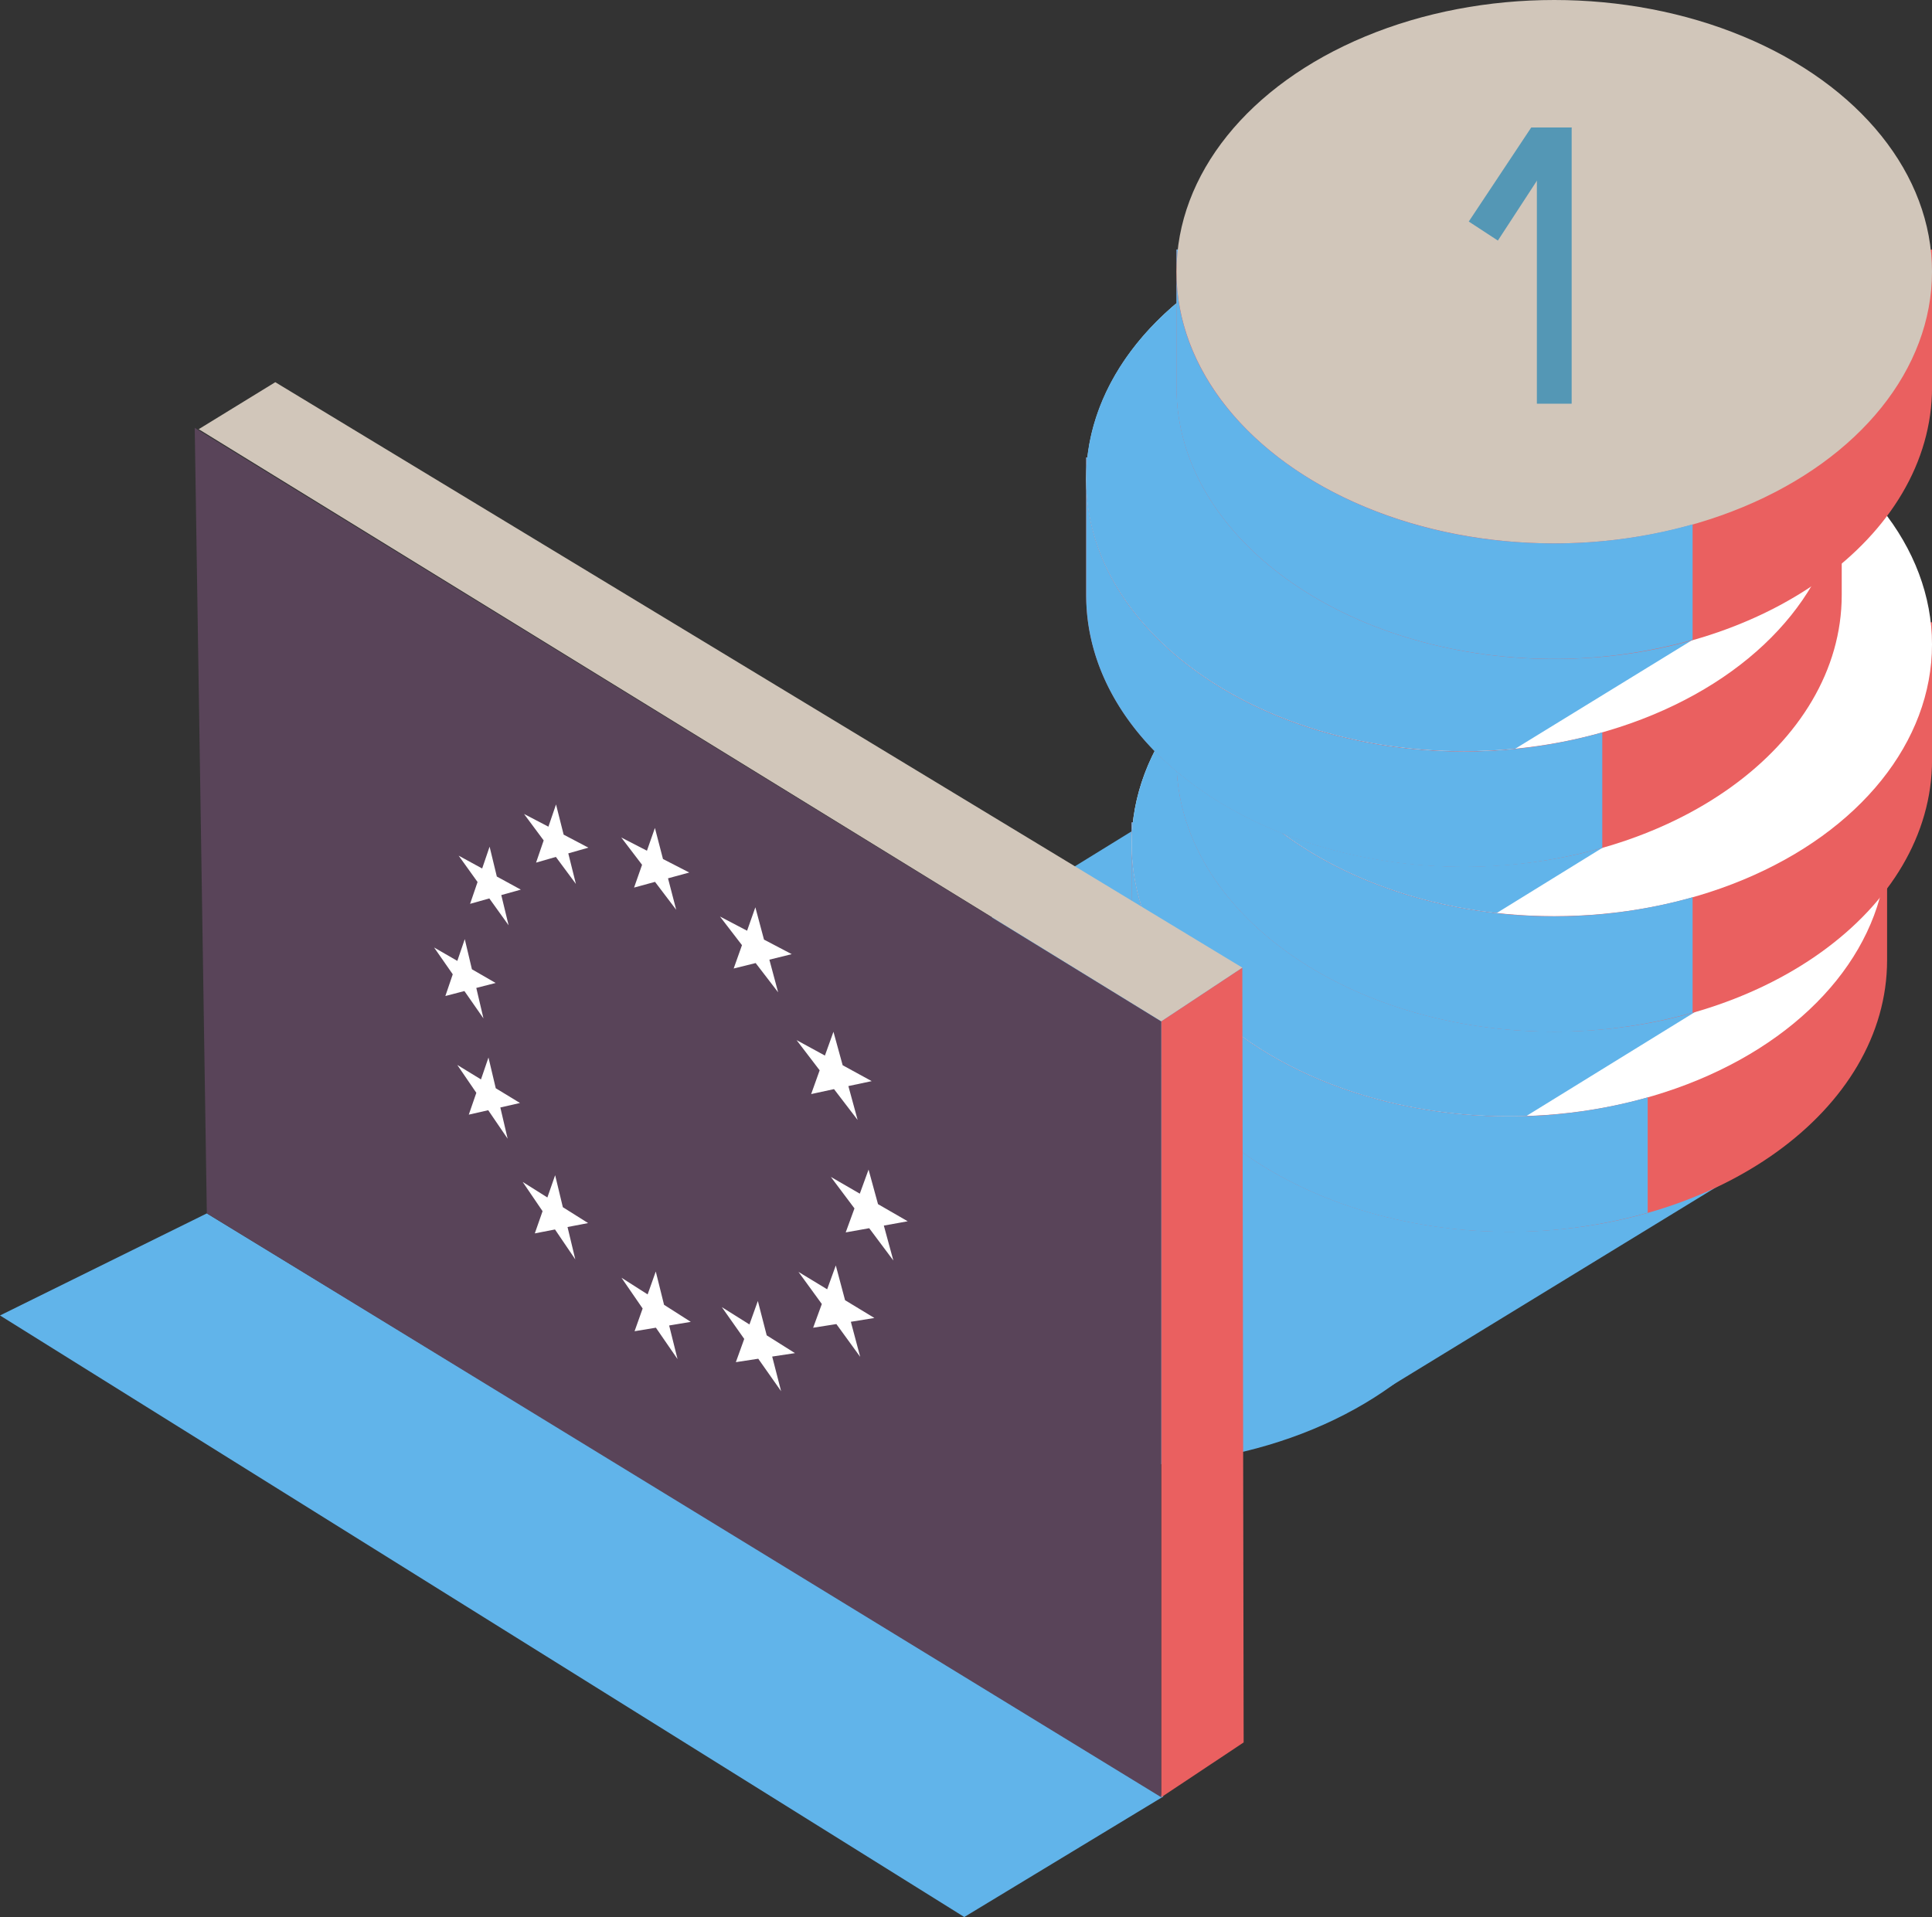 <svg xmlns="http://www.w3.org/2000/svg" viewBox="0 0 507.2 503.35"><rect x="0" y="0" width="507.2" height="503.35" fill="#333333" stroke="none"/><defs><style>.cls-1{isolation:isolate;}.cls-2,.cls-8{mix-blend-mode:multiply;}.cls-3,.cls-8{fill:#61b4ea;}.cls-4{fill:#ea6060;}.cls-5{fill:#fff;}.cls-6{fill:#d1c6ba;}.cls-7{fill:#5497b5;}.cls-9{fill:#594459;}</style></defs><title>9</title><g class="cls-1"><g id="Layer_1"><g id="_grupa_"><g id="_grupa_2"><g id="_grupa_3" class="cls-2"><path id="_ścieżka_" d="M227.8 261.02l132.92 105.62L461 305.32l-105.93-122.8L227.8 261z" class="cls-3"/><ellipse id="_ścieżka_2" cx="295.15" cy="313.47" class="cls-3" rx="99.17" ry="71.34"/></g><g id="_grupa_4"><path id="_ścieżka_3" d="M455.4 215.93c-16.53-8.84-37-14.08-59.17-14.08s-42.64 5.24-59.16 14.08h-40v36.14c0 39.4 44.4 71.34 99.17 71.34s99.17-31.93 99.17-71.33v-36.14h-40z" class="cls-4"/><ellipse id="_ścieżka_4" cx="396.24" cy="221.76" class="cls-5" rx="99.17" ry="71.34"/></g><g id="_grupa_5" class="cls-2"><path id="_ścieżka_5" d="M471.76 249.2l-71.05 43.83q-2.2.07-4.46.07c-54.77 0-99.17-31.94-99.17-71.34s44.4-71.34 99.17-71.34 75.52 98.77 75.52 98.77z" class="cls-3"/></g><g id="_grupa_6"><path id="_ścieżka_6" d="M467.2 163.4c-16.53-8.85-37-14.1-59.17-14.1s-42.64 5.25-59.16 14.1h-40v36.13c0 39.4 44.4 71.34 99.17 71.34s99.17-31.94 99.17-71.34V163.4h-40z" class="cls-4"/><ellipse id="_ścieżka_7" cx="408.03" cy="169.22" class="cls-5" rx="99.17" ry="71.34"/></g><g id="_grupa_7" class="cls-2"><path id="_ścieżka_8" d="M444.33 235.6a133.38 133.38 0 0 1-36.32 5c-54.76 0-99.16-31.95-99.16-71.35v30.3c0 39.4 44.4 71.35 99.17 71.35a133.38 133.38 0 0 0 36.33-5v-30.3z" class="cls-3"/><path id="_ścieżka_9" d="M308.86 163.4v5.82a52 52 0 0 1 .36-5.83h-.36z" class="cls-3"/></g><g id="_grupa_8" class="cls-2"><path id="_ścieżka_10" d="M432.56 288.14a133.38 133.38 0 0 1-36.32 5c-54.77 0-99.17-31.94-99.17-71.34v30.3c0 39.4 44.4 71.35 99.17 71.35a133.38 133.38 0 0 0 36.32-5v-30.3z" class="cls-3"/><path id="_ścieżka_11" d="M297.07 215.93v5.83a52.05 52.05 0 0 1 .36-5.83h-.36z" class="cls-3"/></g><g id="_grupa_9" class="cls-2"><path id="_ścieżka_12" d="M420.64 222.63s-22.8 14.08-27.7 17.1c-47.6-5.23-84.07-34.8-84.07-70.5 0-39.4 44.4-71.35 99.17-71.35s12.6 124.75 12.6 124.75z" class="cls-3"/></g><g id="_grupa_10"><path id="_ścieżka_13" d="M443.47 120.08c-16.52-8.84-37-14.08-59.16-14.08s-42.63 5.24-59.15 14.08h-40v36.14c0 39.4 44.4 71.34 99.17 71.34s99.17-31.94 99.17-71.34v-36.14h-40z" class="cls-4"/><ellipse id="_ścieżka_14" cx="384.32" cy="125.91" class="cls-5" rx="99.17" ry="71.34"/></g><g id="_grupa_11" class="cls-2"><path id="_ścieżka_15" d="M483.48 125.9l-39.15 42.12s-38.86 23.88-46.53 28.57q-6.62.64-13.5.65c-54.78 0-99.18-31.94-99.18-71.34s44.4-71.33 99.17-71.33 99.18 71.34 99.18 71.34z" class="cls-3"/></g><g id="_grupa_12"><path id="_ścieżka_16" d="M467.2 65.5c-16.53-8.83-37-14.07-59.17-14.07s-42.64 5.24-59.16 14.08h-40v36.18c0 39.4 44.4 71.34 99.17 71.34s99.17-31.94 99.17-71.34V65.54h-40z" class="cls-4"/><ellipse id="_ścieżka_17" cx="408.03" cy="71.34" class="cls-6" rx="99.17" ry="71.34"/></g><g id="_grupa_13" class="cls-2"><path id="_ścieżka_18" d="M444.33 137.68a133.38 133.38 0 0 1-36.32 5c-54.76 0-99.16-31.94-99.16-71.34v30.34c0 39.4 44.4 71.34 99.17 71.34a133.38 133.38 0 0 0 36.33-5v-30.34z" class="cls-3"/><path id="_ścieżka_19" d="M308.86 65.5v5.84a52 52 0 0 1 .36-5.83h-.36z" class="cls-3"/></g><g id="_grupa_14" class="cls-2"><path id="_ścieżka_20" d="M420.64 192.32a133.38 133.38 0 0 1-36.32 5c-54.77 0-99.17-31.94-99.17-71.34v30.3c0 39.4 44.4 71.35 99.17 71.35a133.38 133.38 0 0 0 36.32-5v-30.3z" class="cls-3"/><path id="_ścieżka_21" d="M285.15 120.1v5.84a52 52 0 0 1 .36-5.83h-.35z" class="cls-3"/></g><path id="_Prostokąt_" d="M403.47 33.47h9.13V106h-9.13z" class="cls-7"/><path id="_ścieżka_22" d="M393.24 63.17l-7.65-5 16.4-24.7h10.6l-19.36 29.7z" class="cls-7"/></g></g><g id="_grupa_15"><path id="_ścieżka_23" d="M52.18 112.7l252.67 155.48 21.3-14.1L72.27 100.35l-20.1 12.34z" class="cls-6"/><path id="_ścieżka_24" d="M0 345.4l253.15 157.95 52.3-31.67L54.3 318.6 0 345.4z" class="cls-8"/><path id="_ścieżka_25" d="M326.14 254.08l.35 203.43-21.65 14.4V268.2l21.3-14.1z" class="cls-4"/><path id="_ścieżka_26" d="M51.12 112.34L54.3 318.6l250.55 153.3V268.2L51.12 112.34z" class="cls-9"/></g><path d="M171.93 217.38l2.12 8.17 6.9 3.55-5.58 1.52 2.15 8.26-5.56-7.33-5.5 1.5 2.1-5.98-5.46-7.17 6.74 3.47 2.1-6zM172.16 333.87l2.17 8.73 7.02 4.48-5.68.95 2.2 8.83-5.68-8.25-5.6.93 2.12-5.97-5.56-8.08 6.87 4.38 2.13-6zM228.02 307.1l2.48 9.07 7.8 4.5-6.27 1.13 2.5 9.17-6.34-8.48-6.17 1.1 2.3-6.3-6.2-8.27 7.6 4.4 2.3-6.32zM122.02 246.6l1.87 7.9 6.23 3.6-5.08 1.3 1.88 8-5-7.18-5 1.3 1.94-5.7-4.9-7.04 6.1 3.52 1.95-5.7zM128.53 222.3l1.9 7.85 6.3 3.44-5.13 1.43 1.92 7.93-5.06-7.05-5.05 1.42 1.96-5.73-4.96-6.92 6.17 3.37 1.96-5.75zM145.97 211.22l2 7.93 6.5 3.42-5.28 1.5 2 8.03-5.26-7.1-5.2 1.5 2-5.83-5.16-6.95 6.4 3.34 2-5.84zM218.8 270.9l2.42 8.8 7.62 4.17-6.12 1.3 2.43 8.9-6.2-8.1-6 1.3 2.23-6.24-6.06-7.93 7.44 4.06 2.25-6.26zM198.3 238.23l2.27 8.48 7.28 3.82-5.87 1.45 2.3 8.57-5.9-7.68-5.77 1.43 2.18-6.13-5.78-7.52 7.12 3.73 2.17-6.15zM128.23 277.64l1.92 8.1 6.36 3.87-5.16 1.18 1.92 8.2-5.1-7.48-5.1 1.16 1.98-5.73-5-7.32 6.22 3.8 1.97-5.76zM145.74 308.57l2.02 8.4 6.63 4.17-5.4 1.04 2.04 8.5-5.33-7.86-5.3 1.03 2.04-5.83-5.22-7.68 6.48 4.08 2.04-5.85zM219.42 332.27l2.43 9.12 7.7 4.67-6.18 1 2.45 9.2-6.25-8.6-6.1.96 2.28-6.23-6.13-8.43 7.53 4.57 2.27-6.27zM198.96 341.62l2.32 9 7.42 4.67-5.98.9 2.34 9.1-6-8.53-5.88.9 2.2-6.1-5.88-8.35 7.25 4.55 2.2-6.15z" class="cls-5"/></g></g></svg>